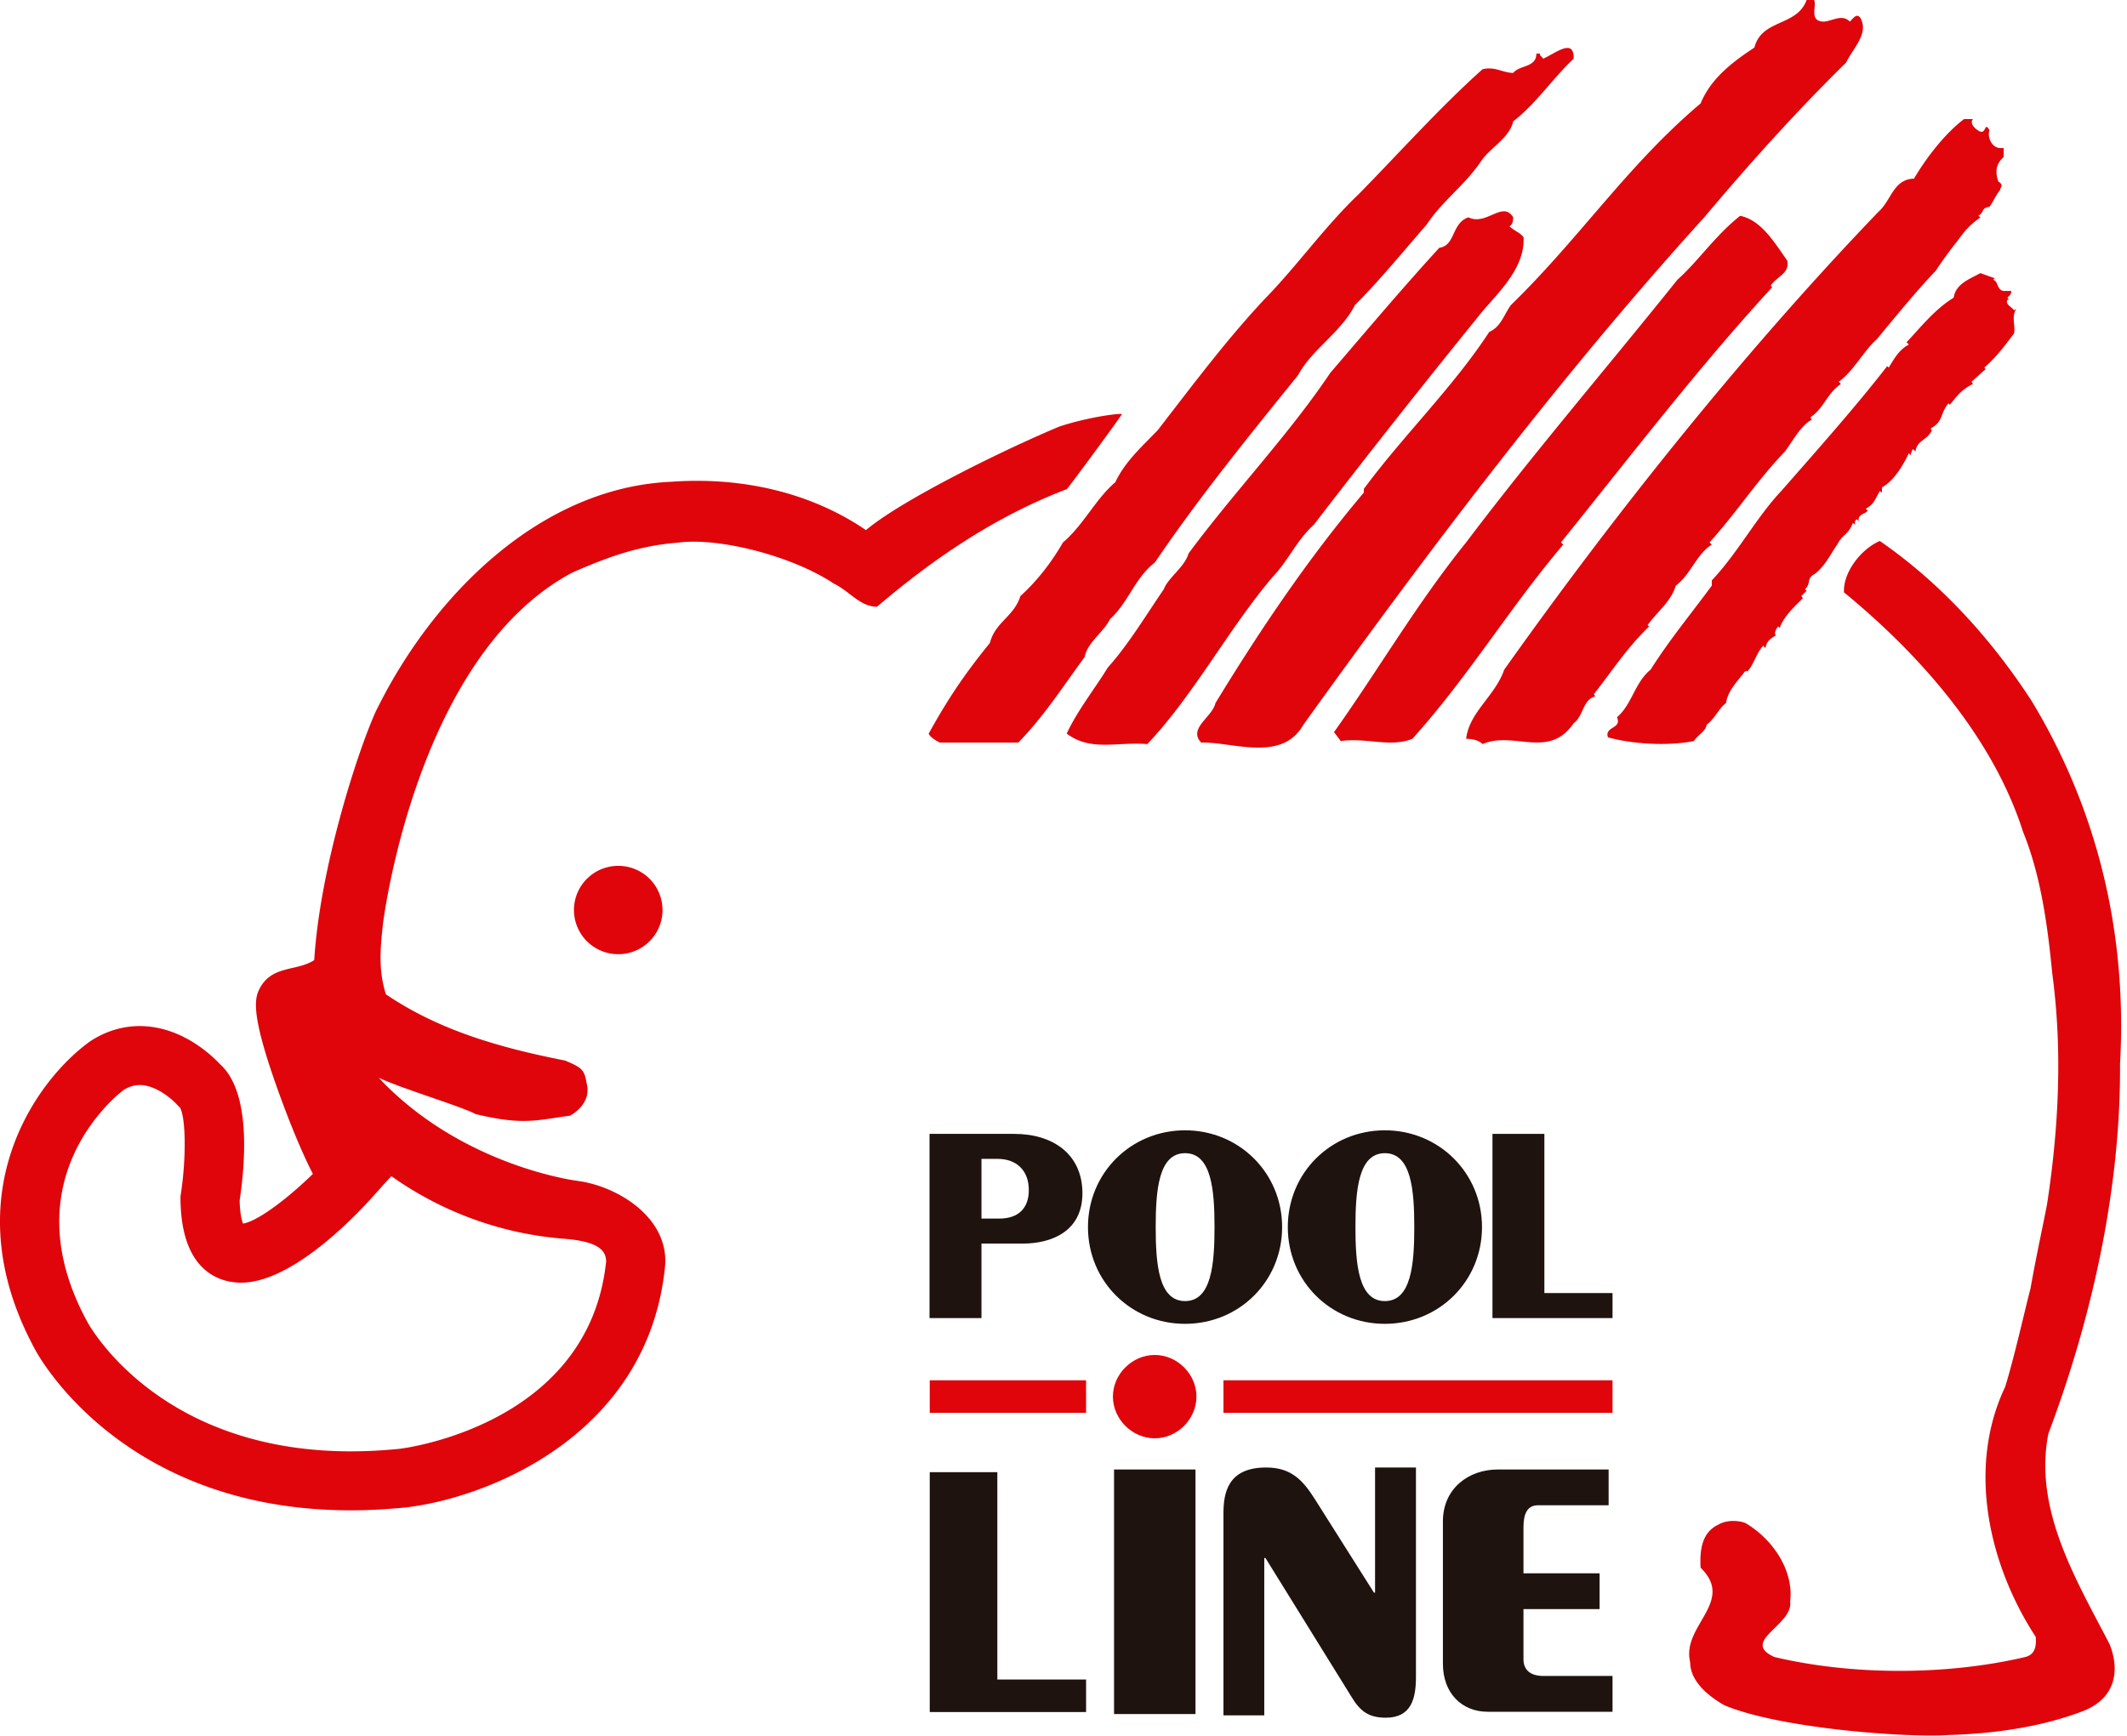<svg xmlns="http://www.w3.org/2000/svg" width="169" height="138" viewBox="0 0 169 138">
  <path fill="#DF050B" d="M161.457 55.765c5.098 8.457 7.584 18.21 6.99 28.794.066 10.056-2.306 20.4-5.696 29.388-1.181 6.034 2.203 11.588 4.872 16.74.868 2.214.363 4.297-2.021 5.265-3.217 1.259-6.999 1.834-10.769 1.94-3.212.229-13.362-.496-17.819-2.361-1.244-.709-2.722-1.888-2.722-3.424-.715-2.898 3.618-4.795.829-7.51-.063-1.182 0-2.781 1.422-3.429.596-.359 1.536-.359 2.134-.124 2.31 1.362 3.852 3.906 3.558 6.214.294 1.889-4.026 3.188-1.248 4.436 6.17 1.469 13.697 1.469 19.93 0 .806-.202.884-.887.831-1.6-3.672-5.618-5.515-13.368-2.429-19.869.765-2.48 1.648-6.468 2.012-7.805.417-2.368.834-4.261 1.303-6.625.953-6.153 1.248-12.36.425-18.451-.36-3.72-.894-7.743-2.32-11.237-2.314-7.269-7.887-13.827-14.227-19.03-.071-1.606 1.354-3.435 2.846-4.081 4.803 3.31 8.889 7.8 12.099 12.77M144.137 0c.235.474-.422 1.657.709 1.717.709 0 1.482-.649 2.137 0 .236-.236.536-.71.831-.297.708 1.243-.595 2.421-1.128 3.549-3.853 3.784-7.59 7.92-11.272 12.302-11.384 12.539-22.003 26.607-31.85 40.327-1.719 3.016-5.577 1.359-8.124 1.418-1.072-1.12.883-2.014 1.129-3.13 3.497-5.738 7.348-11.476 11.795-16.738v-.294c3.153-4.263 7.065-8.045 9.966-12.475.948-.42 1.185-1.42 1.719-2.133 5.524-5.379 9.257-11.115 15.071-16.025.829-2.009 2.555-3.307 4.273-4.438.594-2.302 3.372-1.65 4.15-3.783h.594zM125.034 4.67c-1.712 1.605-2.962 3.55-4.804 4.975-.294 1.352-1.9 2.122-2.605 3.244-1.308 1.898-3.024 3.074-4.276 4.97-1.961 2.252-3.789 4.492-5.695 6.388-1.062 2.131-3.44 3.544-4.508 5.562-3.97 4.907-7.945 9.814-11.386 14.897-1.601 1.24-2.073 3.132-3.56 4.499-.528 1.061-1.785 1.825-2.018 3.014-1.83 2.485-3.2 4.667-5.273 6.798h-6.235c-.348-.18-.763-.418-.886-.712 1.54-2.78 2.852-4.73 4.867-7.209.412-1.654 1.9-2.073 2.425-3.729 1.313-1.177 2.496-2.717 3.382-4.26 1.605-1.35 2.615-3.484 4.157-4.782.77-1.659 2.193-2.902 3.378-4.147 2.788-3.603 5.39-7.092 8.427-10.35 2.66-2.715 4.798-5.788 7.525-8.39 3.087-3.138 6.528-6.977 9.849-9.936 1.013-.241 1.601.292 2.432.292.534-.648 1.842-.409 1.842-1.534h.292c-.061.177.181.233.237.41.951-.41 2.489-1.708 2.433 0M156.762 9.464c-.297.35.182.827.595 1.002.477.118.302-.82.719-.118-.184.478.116 1.362.828 1.42h.296v.71c-.59.533-.711 1.124-.419 1.953.481.293.123.47.123.71-.182.118-.596 1.003-.828 1.293-.719.118-.359.416-.894.717l.175.12c-.892.65-1.193 1.006-1.836 1.89-.474.59-1.186 1.54-1.719 2.362-1.479 1.54-3.262 3.724-4.684 5.444-1.015.888-1.898 2.597-3.023 3.371l.177.18c-1.128.765-1.313 1.89-2.433 2.657l.12.175c-.893.472-1.6 1.834-2.144 2.546-2.125 2.186-3.849 4.852-5.983 7.212l.181.176c-1.187.71-1.663 2.367-2.857 3.254-.411 1.3-1.419 2.01-2.247 3.14l.12.111c-1.836 1.776-2.977 3.606-4.393 5.384l.123.173c-1.014.243-.947 1.596-1.725 2.13-1.96 2.9-4.744.591-7.236 1.658-.353-.35-.941-.416-1.306-.416.242-2.121 2.319-3.423 3.023-5.493 9.028-12.715 19.162-25.37 29.718-36.375 1.068-.944 1.186-2.598 2.843-2.654 1.014-1.719 2.496-3.612 3.975-4.732h.711zM120.23 17.272c0 .296-.063.588-.294.709.354.355.888.526 1.119.886.12 2.656-2.36 4.67-3.671 6.38a800.968 800.968 0 00-12.985 16.45c-1.367 1.236-2.025 2.84-3.26 4.134-3.563 4.197-6.238 9.342-9.974 13.304-2.546-.179-4.504.593-6.41-.83.845-1.831 2.26-3.602 3.267-5.255 1.61-1.777 3.143-4.324 4.445-6.215.359-.944 1.668-1.774 1.964-2.84 3.674-4.963 7.943-9.404 11.269-14.365 2.846-3.312 5.579-6.568 8.662-9.94 1.297-.172.949-1.946 2.309-2.418 1.422.709 2.728-1.366 3.559 0M142.001 20.701c.234 1.059-.893 1.295-1.311 2.01l.122.115c-5.876 6.391-11.211 13.367-16.782 20.281l.176.178c-4.27 5.027-7.472 10.408-11.982 15.432-1.777.715-3.679-.117-5.692.18l-.538-.71c3.498-4.91 6.584-10.231 10.498-15.08 5.399-7.151 11.098-13.771 16.783-20.87 1.661-1.481 2.975-3.487 4.986-5.085 1.727.347 2.792 2.24 3.74 3.55M158.489 22.116l-.121.122c.414.113.294.824.832.886h.597c.045.24-.179.412-.298.537l.119.167h-.119c-.18.359.298.538.53.83l.175-.113c-.407.645-.06 1.239-.175 1.95-.359.472-1.367 1.886-2.37 2.721l.111.12-1.122 1.003.115.179c-.829.41-1.184.822-1.835 1.654l-.114-.115c-.722.88-.358 1.414-1.426 2.005l.112.116c-.295.772-1.243.83-1.301 1.718-.063-.059-.123-.18-.242-.18l-.177.477-.108-.182c-.365.773-1.133 2.19-2.142 2.722v.416l-.172-.117c-.42.71-.42 1.004-1.128 1.416l.177.122c-.177.297-.837.297-.714.828l-.173-.121c-.185.12-.122.294-.122.42l-.178-.126c-.416 1.008-.779.828-1.247 1.714-.471.655-.945 1.718-1.835 2.367-.595.295-.233.713-.717 1.184l.122.12-.414.411.117.178c-.653.648-1.543 1.477-1.838 2.364l-.123-.12c-.177.183-.353.593-.177.714-.417.231-.773.473-.823 1.002l-.19-.18c-.526.538-.768 1.545-1.243 2.019-.238-.068-.291.17-.416.292-.592.71-1.182 1.418-1.297 2.25-.482.297-.888 1.24-1.542 1.713-.065.54-.719.827-1.011 1.298-2.081.415-4.922.238-6.827-.297-.295-.885 1.13-.65.718-1.598 1.187-1 1.417-2.768 2.669-3.777 1.542-2.43 3.084-4.26 4.867-6.687v-.414c2.066-2.184 3.556-5.024 5.51-7.093 2.961-3.373 6.047-6.86 8.424-9.933l.119.118c.473-.767.83-1.425 1.606-1.835l-.189-.18c1.017-1.059 2.202-2.601 3.744-3.54.173-1.07 1.125-1.423 2.13-1.953l1.132.408z"/>
  <path fill="#DF050B" fill-rule="evenodd" d="M23.25 76.924c-.967.226-1.929.45-2.55 1.513l-.006.011c-.415.778-.923 1.733 1.365 8.13.623 1.736 1.693 4.567 2.801 6.719-1.987 1.948-4.392 3.77-5.55 3.949-.093-.233-.248-.765-.268-1.844.483-3.234.86-8.671-1.573-10.836-.646-.69-3.056-3.017-6.367-3.017-1.361 0-2.672.396-3.884 1.174l-.116.081c-4.36 3.167-10.866 12.359-4.332 24.418.273.523 6.948 12.813 25.11 12.813 1.42 0 2.902-.081 4.424-.237 6.5-.771 19.148-5.747 20.53-19.067.398-3.84-3.577-6.342-6.704-6.843l-.268-.041c-.12-.013-9.204-1.185-15.772-8.191.963.449 2.63 1.025 4.187 1.563 1.524.527 2.944 1.018 3.505 1.32 3.202.777 4.46.585 6.369.296.358-.055.74-.113 1.163-.169.892-.54 1.6-1.42 1.302-2.545-.18-1.065-.313-1.247-1.717-1.832-5.108-1.008-9.96-2.366-14.237-5.264-.614-1.934-.437-3.702-.24-5.542.164-1.363 2.976-21.586 15.067-27.984 2.976-1.306 5.346-2.129 8.361-2.37 3.26-.447 9.142 1.068 12.402 3.254.463.22.867.53 1.262.831.671.513 1.315 1.005 2.174 1.005 4.569-3.907 9.498-7.21 15.072-9.344.05.01 4.492-6.017 4.382-5.97-.418-.059-2.917.306-4.983 1.001-3.851 1.596-12.313 5.68-15.356 8.223-4.333-2.957-9.793-4.255-15.489-3.839-10.49.47-19.034 9.159-23.488 18.322-1.483 3.328-4.41 12.445-4.857 19.693-.522.34-1.122.48-1.72.62zm-9.196 10.861c-.375-.423-1.662-1.55-2.952-1.55-.43 0-.848.127-1.28.39-.8.613-8.934 7.27-2.905 18.396.234.436 5.744 10.327 20.962 10.327 1.262 0 2.578-.069 3.905-.206.577-.07 15.038-1.994 16.376-14.892-.018-.7-.36-1.491-2.916-1.758-.1-.012-.233-.023-.397-.038h-.001a27.35 27.35 0 01-13.751-4.979c-.02-.024-.151-.114-.284-.205l-.054-.038c-.084-.06-.167-.122-.25-.184.016.021.127.1.25.184.112.082.225.163.338.243v.002l-.35.374-1.224 1.363c-1.42 1.578-6.361 6.728-10.365 6.728-1.439 0-4.78-.651-4.815-6.688v-.184l.029-.187c.432-2.81.398-6.018-.063-6.842l-.253-.256z"/>
  <path fill="#DF050B" d="M45.603 72.323a3.513 3.513 0 013.527-3.507 3.51 3.51 0 110 7.02 3.517 3.517 0 01-3.527-3.513"/>
  <g>
    <path fill="#1E130F" d="M73.872 136.068h12.422v-2.586h-7.051v-16.478h-5.371v19.064zM118.583 104.757h9.54v-1.989h-5.415V90.117h-4.125v14.64z"/>
    <path fill="#1E130F" fill-rule="evenodd" d="M77.982 98.837v5.92h-4.127v-14.64h6.728c3.13 0 5.421 1.655 5.421 4.72 0 3.002-2.412 4-4.76 4h-3.262zm0-6.734v4.745h1.424c1.564 0 2.339-.877 2.339-2.262 0-1.554-.965-2.483-2.496-2.483h-1.267zM110.033 105.214c-4.296 0-7.711-3.374-7.711-7.689 0-4.308 3.415-7.692 7.711-7.692 4.294 0 7.719 3.384 7.719 7.692 0 4.315-3.425 7.689-7.719 7.689zm0-13.563c-2.091 0-2.337 2.921-2.337 5.874 0 2.955.246 5.881 2.337 5.881 2.1 0 2.338-2.926 2.338-5.88 0-2.954-.238-5.875-2.338-5.875z"/>
    <path fill="#1E130F" d="M127.096 125.041h-6.049v-3.675c0-1.066.311-1.733 1.162-1.733h5.604v-2.843h-8.809c-2.318 0-4.358 1.512-4.358 4.126v11.312c0 2.353 1.515 3.817 3.555 3.817h9.922v-2.844h-5.476c-1.063 0-1.6-.486-1.6-1.335v-3.982h6.049v-2.843zM112.504 116.632h-3.249v9.948h-.087l-4.694-7.43c-.994-1.58-1.938-2.518-3.879-2.518-3.072 0-3.385 2.065-3.385 3.648v16.051h3.242v-12.504h.095l6.858 11.07c.682 1.122 1.356 1.62 2.707 1.62 2.031 0 2.392-1.53 2.392-3.241v-16.644zM88.517 136.226h6.47v-19.435h-6.47v19.435z"/>
    <path fill="#1E130F" fill-rule="evenodd" d="M94.16 105.214c-4.296 0-7.716-3.374-7.716-7.689 0-4.308 3.42-7.692 7.716-7.692 4.29 0 7.711 3.384 7.711 7.692 0 4.315-3.42 7.689-7.71 7.689zm0-13.563c-2.097 0-2.334 2.921-2.334 5.874 0 2.955.237 5.881 2.334 5.881 2.098 0 2.339-2.926 2.339-5.88 0-2.954-.241-5.875-2.339-5.875z"/>
    <path fill="#DF050B" fill-rule="evenodd" d="M88.426 110.995c0-1.787 1.532-3.307 3.324-3.307 1.79 0 3.314 1.52 3.314 3.307 0 1.793-1.524 3.317-3.314 3.317-1.792 0-3.324-1.524-3.324-3.317zm-14.554 1.293h12.422v-2.586H73.872v2.586zm23.338 0h30.913v-2.586H97.21v2.586z"/>
  </g>
</svg>
